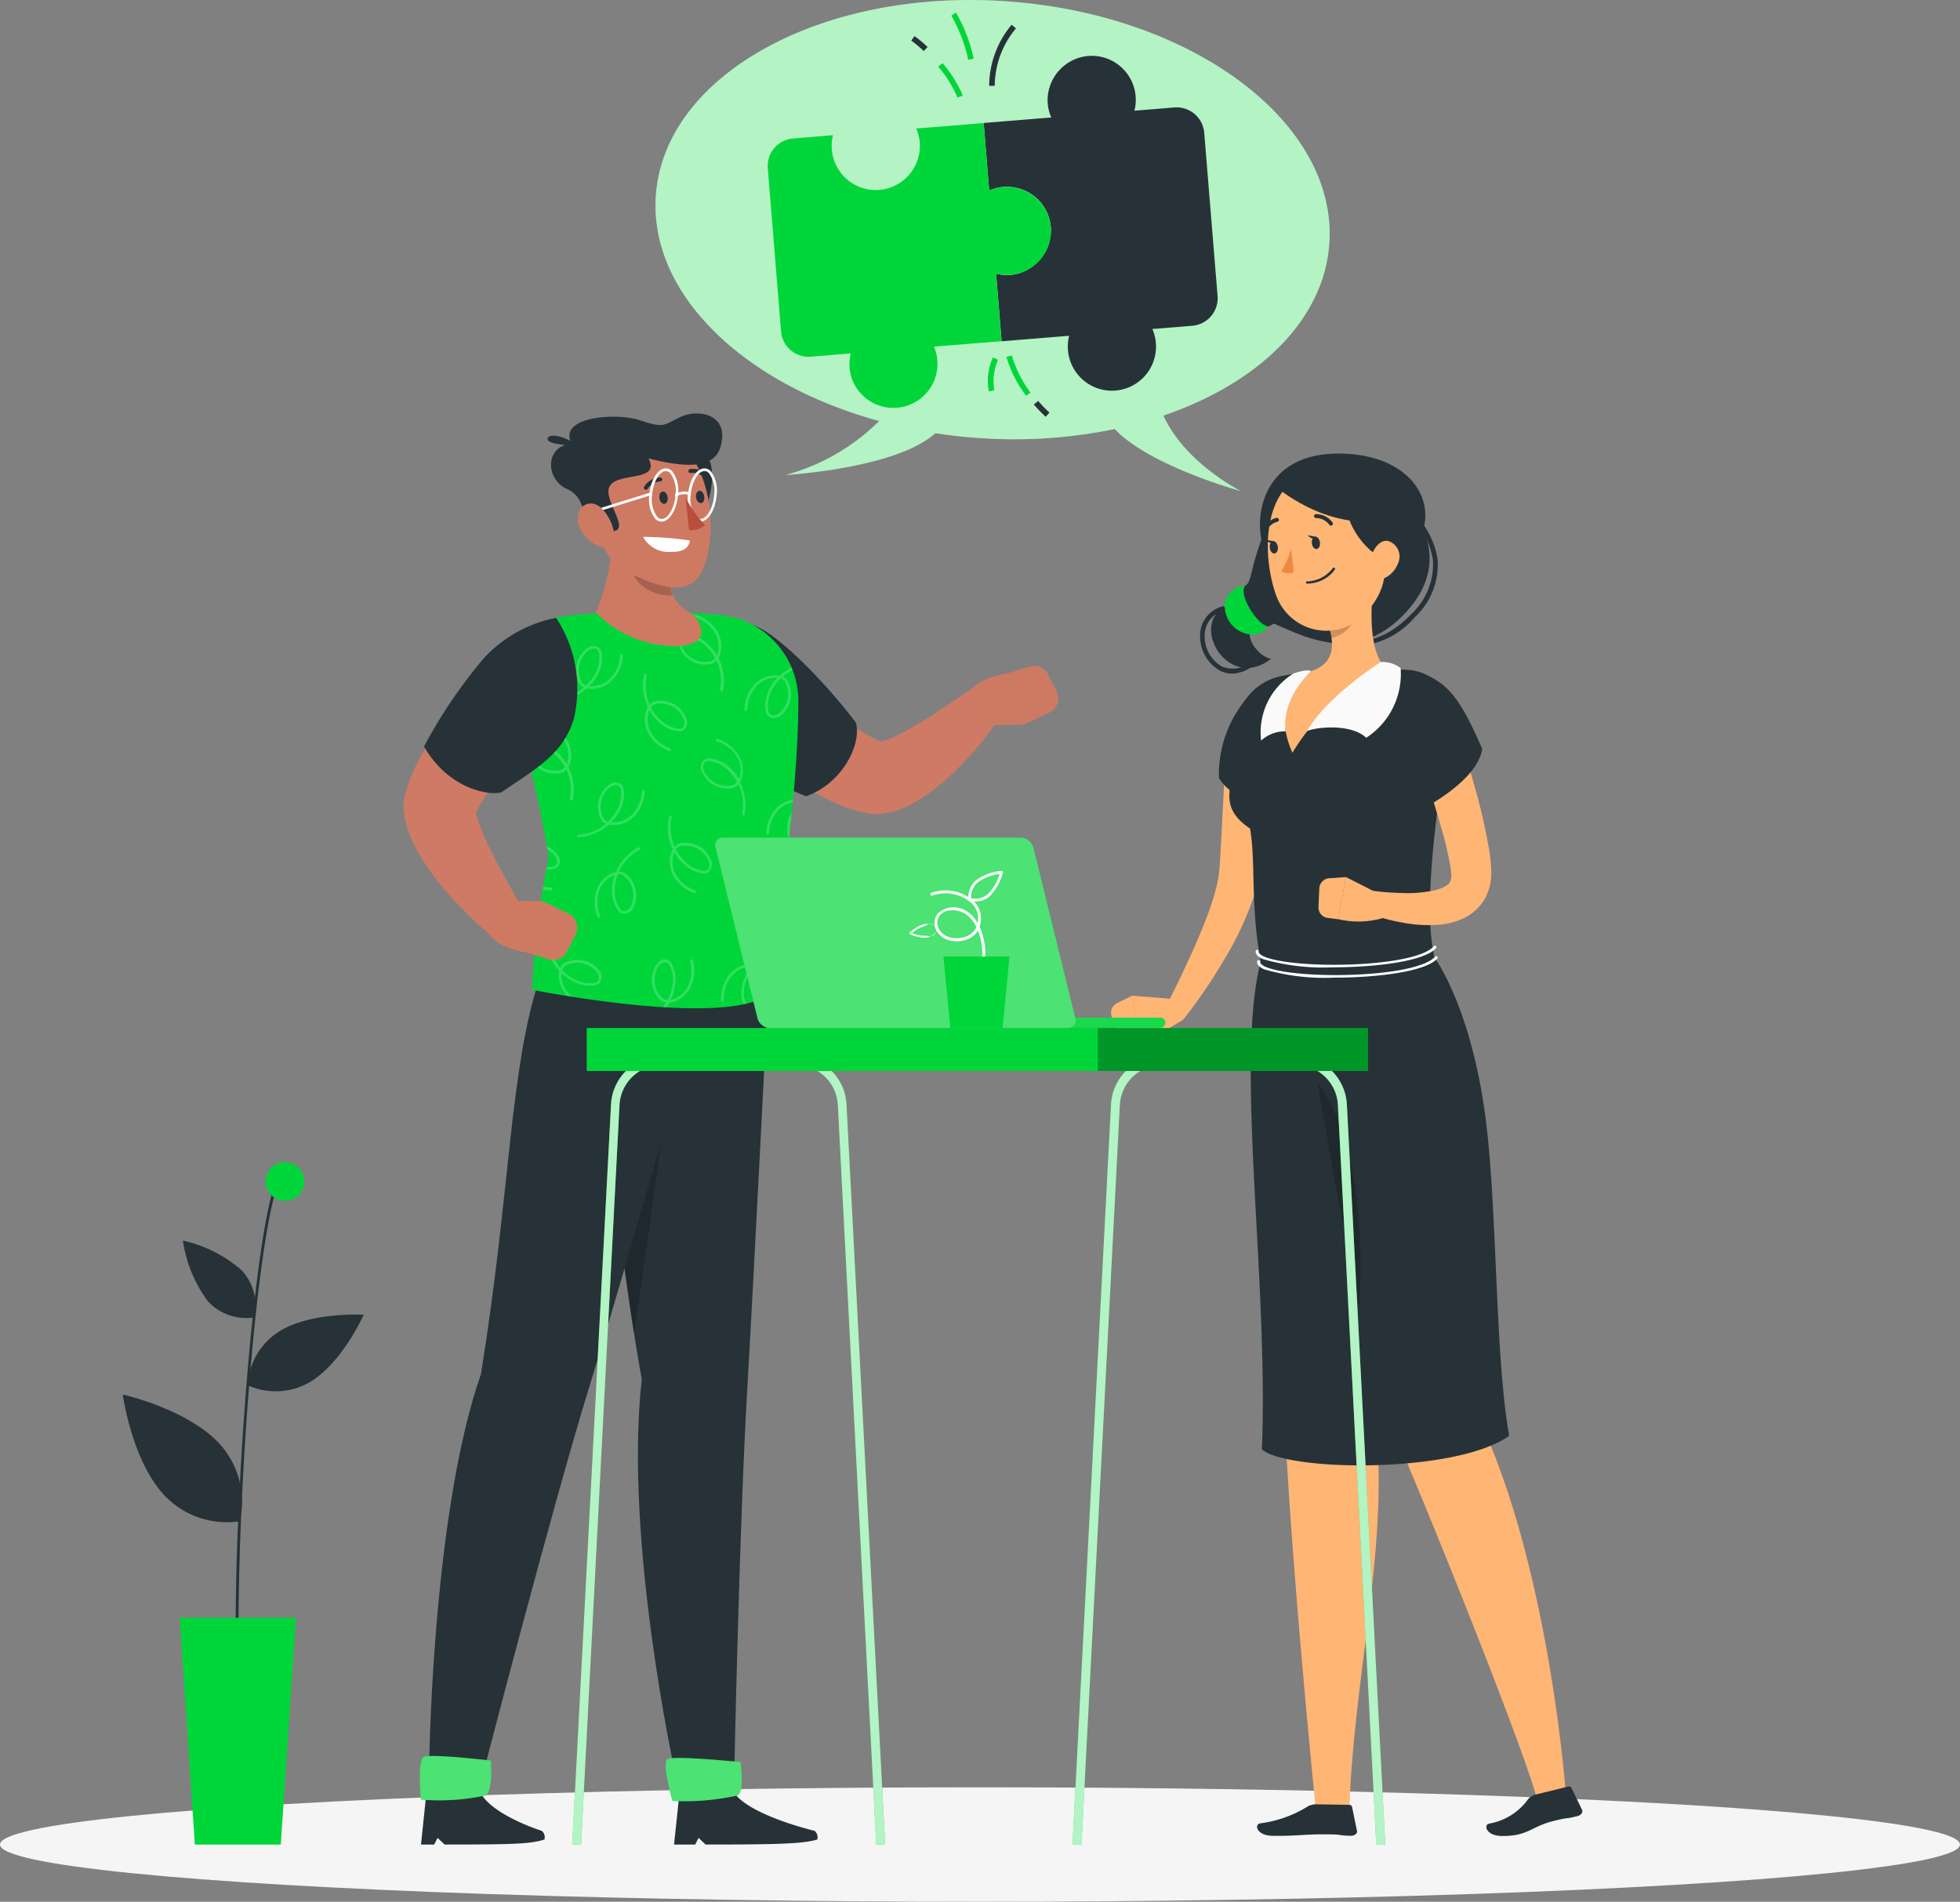 <svg xmlns="http://www.w3.org/2000/svg" width="134.831" height="130.822"><rect width="100%" height="100%" fill="#808080" stroke="none"/><defs><clipPath id="a"><path data-name="Tracé 571" d="M161.274 172.6a51.916 51.916 0 0 1 10.713-.07 5.956 5.956 0 0 1 5.33 5.942c-.017 5.48-.9 11.533-1.808 19.951-2.594 2.681-16.509-.108-16.509-.108a60.751 60.751 0 0 1 1.127-9.092c-.473-3.477-1.676-7.441-2.354-12.048a4.03 4.03 0 0 1 3.5-4.576Z" transform="translate(-157.731 -172.29)" fill="none"/></clipPath></defs><ellipse cx="67.415" cy="3.936" rx="67.415" ry="3.936" transform="translate(0 122.95)" fill="#f5f5f5"/><path data-name="Tracé 531" d="M80.03 28.589c6.509-2.222 11.029-6.54 11.411-11.8.6-8.282-9.28-15.751-22.072-16.69S45.725 5.137 45.12 13.423c-.49 6.763 6 12.98 15.365 15.539a14.494 14.494 0 0 1-6.422 3.71s7.618-.442 10.278-2.875c.932.143 1.881.254 2.851.323a34.14 34.14 0 0 0 9.492-.608c2.416 2.556 8.661 4.263 8.661 4.263s-3.809-1.895-5.315-5.186Z" fill="#fff"/><path data-name="Tracé 532" d="M80.03 28.589c6.509-2.222 11.029-6.54 11.411-11.8.6-8.282-9.28-15.751-22.072-16.69S45.725 5.137 45.12 13.423c-.49 6.763 6 12.98 15.365 15.539a14.494 14.494 0 0 1-6.422 3.71s7.618-.442 10.278-2.875c.932.143 1.881.254 2.851.323a34.14 34.14 0 0 0 9.492-.608c2.416 2.556 8.661 4.263 8.661 4.263s-3.809-1.895-5.315-5.186Z" fill="#00d639" opacity=".3"/><path data-name="Tracé 533" d="m82.019 22.409-2.747.223a3.034 3.034 0 1 1-5.723.466l-4.645.379-.379-4.649a2.883 2.883 0 0 0 2.177-.285 3.1 3.1 0 0 0 1.582-2.969 3.029 3.029 0 0 0-4.235-2.469L67.67 8.46l4.649-.379a2.951 2.951 0 0 1-.25-1.328 3.063 3.063 0 0 1 2.764-2.9 3.029 3.029 0 0 1 3.206 3.762l2.75-.223A1.905 1.905 0 0 1 82.84 9.13l.918 11.231a1.9 1.9 0 0 1-1.739 2.048Z" fill="#263238"/><path data-name="Tracé 534" d="M69.363 12.858a3 3 0 0 0-1.314.25l-.379-4.645-4.642.376a3 3 0 0 1 .247 1.043 3.034 3.034 0 1 1-5.973-.581l-2.747.226a1.9 1.9 0 0 0-1.737 2.048l.911 11.224a1.905 1.905 0 0 0 2.051 1.738l2.75-.226a2.987 2.987 0 0 0 .094 1.794 3.032 3.032 0 1 0 5.626-2.26l4.648-.375-.379-4.649a3 3 0 0 0 .987.083 3.035 3.035 0 0 0 2.782-3.268 3.07 3.07 0 0 0-2.925-2.778Z" fill="#00d639"/><path data-name="Tracé 535" d="M63.546 3.511a8.674 8.674 0 0 0-.859-.716l.223-.313a8.3 8.3 0 0 1 .9.751Z" fill="#263238"/><path data-name="Tracé 536" d="M65.868 6.706a8.159 8.159 0 0 0-1.328-2.121l.3-.243a8.6 8.6 0 0 1 1.391 2.232Z" fill="#00d639"/><path data-name="Tracé 537" d="M68.428 5.903h-.382a6.606 6.606 0 0 1 1.544-4.2l.3.247a6.227 6.227 0 0 0-1.462 3.953Z" fill="#263238"/><path data-name="Tracé 538" d="M66.605 4.11a10.45 10.45 0 0 0-1.161-3.031l.316-.216a10.7 10.7 0 0 1 1.22 3.174Z" fill="#00d639"/><path data-name="Tracé 539" d="M71.936 28.671a8.692 8.692 0 0 1-.814-.845l.292-.247a8.66 8.66 0 0 0 .779.8Z" fill="#263238"/><path data-name="Tracé 540" d="M70.589 27.228a8.471 8.471 0 0 1-1.359-2.674l.372-.1a8.2 8.2 0 0 0 1.29 2.556Z" fill="#00d639"/><path data-name="Tracé 541" d="M68.024 26.926a3.824 3.824 0 0 1 .285-2.343l.348.17a3.543 3.543 0 0 0-.254 2.086Z" fill="#00d639"/><path data-name="Tracé 542" d="M44.148 94.888C41.91 82.409 40.98 67.366 40.98 67.366l11.916-.188s-1.019 20.278-1.512 28.772c-.511 8.828-.869 25.824-.869 25.824h-4.11s-3.495-15.969-2.257-26.886Z" fill="#263238"/><path data-name="Tracé 543" d="M46.554 70.76s-1.617 12.114-2.945 20.994c-1.179-7.465-1.926-15.3-2.316-20.024Z" opacity=".2"/><path data-name="Tracé 544" d="M56.035 125.944s-5.518-1.3-5.761-3.178l-3.519.456-.386 3.665h1.453l.233-.456.487.456c4.937 0 6.766-.052 7.681-.348a.577.577 0 0 0-.188-.595Z" fill="#263238"/><path data-name="Tracé 545" d="M46.255 123.885a16.762 16.762 0 0 0 4.475-.372c.515-.254.209-2.3.209-2.3s-4.614-.459-5.021-.205.337 2.877.337 2.877Z" fill="#00d639"/><path data-name="Tracé 546" d="M46.255 123.885a16.762 16.762 0 0 0 4.475-.372c.515-.254.209-2.3.209-2.3s-4.614-.459-5.021-.205.337 2.877.337 2.877Z" fill="#fff" opacity=".3"/><path data-name="Tracé 547" d="M33.083 94.533c2.034-12.549 1.968-20.932 4-27.121l11.631-.16s-5.64 19.913-8.192 28.2-7.225 26.317-7.225 26.317h-3.781s.167-17.529 3.567-27.236Z" fill="#263238"/><path data-name="Tracé 548" d="M37.267 125.944s-4.172-1.3-4.405-3.178l-3.519.456-.382 3.665h.907l.233-.456.487.456c4.937 0 5.953-.052 6.867-.348a.577.577 0 0 0-.188-.595Z" fill="#263238"/><path data-name="Tracé 549" d="M28.957 123.795a15.11 15.11 0 0 0 4.43-.282c.549-.254.379-2.4.379-2.4s-4.172-.5-4.621-.243-.188 2.925-.188 2.925Z" fill="#00d639"/><path data-name="Tracé 550" d="M28.957 123.795a15.11 15.11 0 0 0 4.43-.282c.549-.254.379-2.4.379-2.4s-4.172-.5-4.621-.243-.188 2.925-.188 2.925Z" fill="#fff" opacity=".3"/><path data-name="Tracé 551" d="m52.835 45.274 1 .859 1.043.869c.7.581 1.391 1.137 2.086 1.679.348.268.7.529 1.043.775s.7.49 1.026.7.675.41.981.577a5.691 5.691 0 0 0 .737.33l-.476-.035c-.066.031.1.035.313 0a4.682 4.682 0 0 0 .765-.271 15.884 15.884 0 0 0 1.787-.953c.619-.348 1.238-.765 1.86-1.179l1.871-1.252.045-.028a1.391 1.391 0 0 1 1.933 1.9 22.062 22.062 0 0 1-1.471 1.985 23.116 23.116 0 0 1-1.69 1.832 15.645 15.645 0 0 1-2.041 1.683 8.693 8.693 0 0 1-1.321.751 5.406 5.406 0 0 1-1.944.508 1.548 1.548 0 0 1-.313 0l-.163-.024a8.777 8.777 0 0 1-1.951-.535 14.316 14.316 0 0 1-1.537-.713 25.442 25.442 0 0 1-2.66-1.631 39.926 39.926 0 0 1-2.392-1.8c-.382-.316-.765-.629-1.133-.96s-.723-.65-1.113-1.026a2.75 2.75 0 0 1 3.7-4.068Z" fill="#cf7a64"/><path data-name="Tracé 552" d="m67.342 49.874 3.081-.024-1.064-3.54s-2.782.348-2.834 1.874Z" fill="#ce7a63"/><path data-name="Tracé 553" d="m72.687 47.582-.584-1.175a1.067 1.067 0 0 0-1.269-.549l-1.474.452 1.064 3.54 1.759-.824a1.071 1.071 0 0 0 .5-1.443Z" fill="#ce7a63"/><path data-name="Tracé 554" d="M50.01 43.382a5.7 5.7 0 0 0-1.509 7.413 4.134 4.134 0 0 0 .713.942c1.22 1.158 4.245 2.18 6.231 3.042 2.528-.9 3.825-3.578 3.439-5.062-1.923-2.549-5.435-6.283-7.256-6.777a1.909 1.909 0 0 0-1.618.442Z" fill="#263238"/><path data-name="Tracé 555" d="M38.877 42.375a51.916 51.916 0 0 1 10.713-.07 5.956 5.956 0 0 1 5.33 5.942c-.017 5.48-.9 11.533-1.808 19.951-2.594 2.681-16.509-.108-16.509-.108a60.751 60.751 0 0 1 1.127-9.092c-.473-3.477-1.676-7.441-2.354-12.048a4.03 4.03 0 0 1 3.5-4.576Z" fill="#00d639"/><g data-name="Groupe 27" transform="translate(35.334 42.065)" clip-path="url(#a)"><g data-name="Groupe 26" opacity=".2" fill="#fff"><path data-name="Tracé 556" d="M2.952 6.157a.092.092 0 0 1 0-.184 3.2 3.2 0 0 0 1.881-.751.724.724 0 0 1-.261-.2 1.043 1.043 0 0 1-.181-.393 1.867 1.867 0 0 1 .72-2.135.661.661 0 0 1 .817.056.7.7 0 0 1 .132.323 2.34 2.34 0 0 1-.236 1.391 3.236 3.236 0 0 1-.626.873h.063a1.825 1.825 0 0 0 1.457-.612 2.517 2.517 0 0 0 .612-1.509.087.087 0 0 1 .1-.083.094.094 0 0 1 .087.1 2.716 2.716 0 0 1-.661 1.62 1.992 1.992 0 0 1-1.606.671 1.679 1.679 0 0 1-.212-.035 3.432 3.432 0 0 1-2.086.866Zm2.576-3.6a.719.719 0 0 0-.33.094 1.7 1.7 0 0 0-.633 1.926.855.855 0 0 0 .146.32.584.584 0 0 0 .275.184 3.13 3.13 0 0 0 .668-.9 2.166 2.166 0 0 0 .223-1.28.507.507 0 0 0-.09-.236.327.327 0 0 0-.257-.122Z"/><path data-name="Tracé 557" d="M10.741 9.597h-.031a2.716 2.716 0 0 1-1.37-1.085 2 2 0 0 1-.2-1.739 1.636 1.636 0 0 1 .094-.195 3.418 3.418 0 0 1-.254-2.232.094.094 0 0 1 .181.042 3.23 3.23 0 0 0 .195 2.02.73.73 0 0 1 .268-.2 1 1 0 0 1 .424-.063 1.855 1.855 0 0 1 1.85 1.286.661.661 0 0 1-.278.768.7.7 0 0 1-.348.038 2.357 2.357 0 0 1-1.269-.615 3.2 3.2 0 0 1-.664-.845c0 .021-.017.042-.024.059a1.832 1.832 0 0 0 .181 1.568 2.5 2.5 0 0 0 1.276 1.008.093.093 0 0 1-.031.181Zm-1.3-3a3.129 3.129 0 0 0 .7.894 2.131 2.131 0 0 0 1.168.57.48.48 0 0 0 .25-.021c.181-.08.226-.348.174-.56a1.715 1.715 0 0 0-1.672-1.147.865.865 0 0 0-.348.052.584.584 0 0 0-.269.211Z"/><path data-name="Tracé 558" d="M17.858 7.323a.487.487 0 0 1-.382-.16.647.647 0 0 1-.139-.32 2.3 2.3 0 0 1 .2-1.391 3.292 3.292 0 0 1 .6-.89h-.057a1.839 1.839 0 0 0-1.439.647 2.517 2.517 0 0 0-.574 1.526.092.092 0 0 1-.184-.01 2.7 2.7 0 0 1 .619-1.634 1.985 1.985 0 0 1 1.589-.7 1.262 1.262 0 0 1 .216.028 3.4 3.4 0 0 1 2.051-.914.087.087 0 0 1 .1.083.094.094 0 0 1-.083.1 3.244 3.244 0 0 0-1.867.8.7.7 0 0 1 .271.195 1.042 1.042 0 0 1 .188.386 1.876 1.876 0 0 1-.668 2.152.911.911 0 0 1-.435.1Zm.494-2.719a3.129 3.129 0 0 0-.647.918 2.176 2.176 0 0 0-.191 1.286.567.567 0 0 0 .1.233.49.49 0 0 0 .588 0 1.714 1.714 0 0 0 .588-1.94.9.9 0 0 0-.153-.32.6.6 0 0 0-.282-.177Z"/><path data-name="Tracé 559" d="M14.284 5.496h-.016a.094.094 0 0 1-.073-.108 3.244 3.244 0 0 0-.243-2.013.776.776 0 0 1-.264.2 1.019 1.019 0 0 1-.424.076 1.872 1.872 0 0 1-1.867-1.245.657.657 0 0 1 .261-.775.7.7 0 0 1 .348-.045 2.316 2.316 0 0 1 1.283.588 3.268 3.268 0 0 1 .7.824l.021-.059a1.822 1.822 0 0 0-.219-1.565 2.507 2.507 0 0 0-1.3-.974.094.094 0 0 1-.056-.118.09.09 0 0 1 .118-.056 2.677 2.677 0 0 1 1.391 1.043 1.982 1.982 0 0 1 .24 1.739 1.346 1.346 0 0 1-.087.195 3.418 3.418 0 0 1 .306 2.229.1.1 0 0 1-.119.064Zm-2.389-3.731a.427.427 0 0 0-.174.031c-.177.083-.216.348-.16.563a1.712 1.712 0 0 0 1.69 1.106.817.817 0 0 0 .348-.059.591.591 0 0 0 .25-.219 3.13 3.13 0 0 0-.7-.876 2.135 2.135 0 0 0-1.179-.542Z"/><path data-name="Tracé 560" d="M4.458 15.545a.094.094 0 0 1 0-.184 3.216 3.216 0 0 0 1.885-.751.736.736 0 0 1-.264-.2 1.043 1.043 0 0 1-.181-.389 1.862 1.862 0 0 1 .723-2.135.65.65 0 0 1 .814.052.7.7 0 0 1 .132.323 2.34 2.34 0 0 1-.236 1.391 3.161 3.161 0 0 1-.629.852h.063a1.825 1.825 0 0 0 1.457-.612 2.507 2.507 0 0 0 .612-1.509.087.087 0 0 1 .1-.083.094.094 0 0 1 .087.1 2.7 2.7 0 0 1-.661 1.62 1.992 1.992 0 0 1-1.606.671 1.774 1.774 0 0 1-.212-.035 3.428 3.428 0 0 1-2.086.866Zm2.59-3.6a.716.716 0 0 0-.348.09 1.7 1.7 0 0 0-.633 1.926.856.856 0 0 0 .146.32.584.584 0 0 0 .275.184 3.1 3.1 0 0 0 .668-.9 2.166 2.166 0 0 0 .223-1.28.508.508 0 0 0-.09-.236.327.327 0 0 0-.239-.103Z"/><path data-name="Tracé 561" d="M12.455 19.37h-.035a2.729 2.729 0 0 1-1.37-1.085 1.985 1.985 0 0 1-.195-1.739 1.579 1.579 0 0 1 .09-.195 3.414 3.414 0 0 1-.25-2.232.09.09 0 0 1 .111-.066.087.087 0 0 1 .066.108 3.233 3.233 0 0 0 .2 2.02.737.737 0 0 1 .268-.2 1.043 1.043 0 0 1 .424-.063 1.858 1.858 0 0 1 1.85 1.286.657.657 0 0 1-.282.768.651.651 0 0 1-.348.038 2.319 2.319 0 0 1-1.269-.615 3.275 3.275 0 0 1-.664-.845.061.061 0 0 1-.024.059 1.832 1.832 0 0 0 .181 1.568 2.5 2.5 0 0 0 1.28 1.008.094.094 0 0 1-.031.181Zm-1.3-3a3.008 3.008 0 0 0 .7.894 2.156 2.156 0 0 0 1.165.574.532.532 0 0 0 .254-.024c.181-.08.222-.348.174-.56a1.716 1.716 0 0 0-1.672-1.147.831.831 0 0 0-.348.052.594.594 0 0 0-.27.21Z"/><path data-name="Tracé 562" d="M5.856 21.07a.094.094 0 0 1-.083-.059 2.712 2.712 0 0 1-.1-1.739 2 2 0 0 1 1.165-1.3 1.327 1.327 0 0 1 .205-.059 3.436 3.436 0 0 1 1.5-1.676.094.094 0 1 1 .087.163 3.248 3.248 0 0 0-1.391 1.488.765.765 0 0 1 .323.07 1.011 1.011 0 0 1 .348.275 1.873 1.873 0 0 1 .268 2.239.668.668 0 0 1-.775.285.7.7 0 0 1-.257-.236 2.316 2.316 0 0 1-.382-1.356 3.221 3.221 0 0 1 .184-1.043l-.059.021a1.829 1.829 0 0 0-1.043 1.179 2.528 2.528 0 0 0 .1 1.624.09.09 0 0 1-.052.118Zm1.311-3a3.108 3.108 0 0 0-.212 1.106 2.128 2.128 0 0 0 .348 1.248.494.494 0 0 0 .184.174c.181.083.4-.059.535-.24a1.72 1.72 0 0 0-.257-2.013.866.866 0 0 0-.271-.226.622.622 0 0 0-.328-.042Z"/><path data-name="Tracé 563" d="M5.424 27.18a2.68 2.68 0 0 1-1.62-.647 1.989 1.989 0 0 1-.7-1.6 1.642 1.642 0 0 1 .031-.212 3.445 3.445 0 0 1-.876-2.086.087.087 0 0 1 .087-.094.094.094 0 0 1 .1.087 3.255 3.255 0 0 0 .761 1.878.737.737 0 0 1 .2-.264 1.072 1.072 0 0 1 .389-.184 1.9 1.9 0 0 1 2.138.7.657.657 0 0 1-.049.817.734.734 0 0 1-.323.136 2.344 2.344 0 0 1-1.391-.233 3.271 3.271 0 0 1-.876-.615.383.383 0 0 0 0 .063 1.833 1.833 0 0 0 .619 1.478 2.528 2.528 0 0 0 1.513.605.09.09 0 0 1-.007.181Zm-2.086-2.51a3.13 3.13 0 0 0 .911.664 2.163 2.163 0 0 0 1.28.216.528.528 0 0 0 .236-.094c.15-.129.115-.393 0-.588a1.713 1.713 0 0 0-1.93-.622.925.925 0 0 0-.323.146.667.667 0 0 0-.16.278Z"/><path data-name="Tracé 564" d="M2.548 19.189a2.705 2.705 0 0 1-1.62-.65 1.985 1.985 0 0 1-.7-1.6 1.843 1.843 0 0 1 .031-.212 3.445 3.445 0 0 1-.876-2.069.094.094 0 0 1 .087-.1.1.1 0 0 1 .1.087 3.255 3.255 0 0 0 .761 1.881.779.779 0 0 1 .2-.268 1.043 1.043 0 0 1 .389-.181 1.877 1.877 0 0 1 2.138.7.657.657 0 0 1-.049.817.7.7 0 0 1-.323.132 2.316 2.316 0 0 1-1.391-.23 3.2 3.2 0 0 1-.876-.619.487.487 0 0 0 0 .063 1.832 1.832 0 0 0 .619 1.453 2.5 2.5 0 0 0 1.513.6.1.1 0 0 1-.007.2ZM.462 16.675a3.056 3.056 0 0 0 .911.664 2.138 2.138 0 0 0 1.28.216.491.491 0 0 0 .236-.094c.149-.125.115-.389 0-.584a1.7 1.7 0 0 0-1.93-.622.856.856 0 0 0-.32.146.629.629 0 0 0-.163.275Z"/><path data-name="Tracé 565" d="M19.363 15.848a.5.5 0 0 1-.382-.156.647.647 0 0 1-.139-.32 2.333 2.333 0 0 1 .2-1.391 3.273 3.273 0 0 1 .6-.887h-.063a1.839 1.839 0 0 0-1.439.647 2.507 2.507 0 0 0-.574 1.523.09.09 0 0 1-.1.087.094.094 0 0 1-.087-.094 2.684 2.684 0 0 1 .619-1.634 2 2 0 0 1 1.589-.713 1.792 1.792 0 0 1 .216.031 3.422 3.422 0 0 1 2.051-.918.09.09 0 0 1 .1.087.094.094 0 0 1-.083.1 3.22 3.22 0 0 0-1.864.8.769.769 0 0 1 .268.2.991.991 0 0 1 .188.386 1.87 1.87 0 0 1-.668 2.149.876.876 0 0 1-.432.103Zm.5-2.719a3.1 3.1 0 0 0-.643.921 2.2 2.2 0 0 0-.191 1.283.525.525 0 0 0 .1.236c.129.146.393.108.584 0a1.717 1.717 0 0 0 .588-1.94.9.9 0 0 0-.153-.32.646.646 0 0 0-.285-.181Z"/><path data-name="Tracé 566" d="M18.922 22.183a.094.094 0 0 1-.09-.087 3.216 3.216 0 0 0-.789-1.867.768.768 0 0 1-.2.268 1.043 1.043 0 0 1-.386.188 1.874 1.874 0 0 1-2.149-.678.657.657 0 0 1 .038-.817.647.647 0 0 1 .32-.139 2.3 2.3 0 0 1 1.391.209 3.286 3.286 0 0 1 .887.6v-.059a1.846 1.846 0 0 0-.64-1.446 2.549 2.549 0 0 0-1.523-.581.09.09 0 0 1 0-.181 2.66 2.66 0 0 1 1.631.626 1.975 1.975 0 0 1 .7 1.592 1.273 1.273 0 0 1-.028.212 3.425 3.425 0 0 1 .908 2.055.094.094 0 0 1-.087.1Zm-2.9-2.983a1.5 1.5 0 0 0-.323.031.473.473 0 0 0-.233.1c-.149.129-.111.393 0 .584a1.709 1.709 0 0 0 1.937.595.89.89 0 0 0 .32-.15.646.646 0 0 0 .177-.278 3.054 3.054 0 0 0-.918-.654 2.365 2.365 0 0 0-.957-.231Z"/><path data-name="Tracé 567" d="M16.231 27.193a.473.473 0 0 1-.348-.136.671.671 0 0 1-.163-.309 2.337 2.337 0 0 1 .111-1.391 3.228 3.228 0 0 1 .539-.928h-.06a1.815 1.815 0 0 0-1.391.744 2.51 2.51 0 0 0-.469 1.558.087.087 0 0 1-.09.094.09.09 0 0 1-.09-.09 2.688 2.688 0 0 1 .5-1.672 1.992 1.992 0 0 1 1.537-.817 1.584 1.584 0 0 1 .216 0 3.424 3.424 0 0 1 1.987-1.045.091.091 0 1 1 .024.181 3.237 3.237 0 0 0-1.8.921.786.786 0 0 1 .282.177 1.1 1.1 0 0 1 .216.375 1.871 1.871 0 0 1-.522 2.191.879.879 0 0 1-.473.146Zm.348-2.75a3.151 3.151 0 0 0-.584.963 2.149 2.149 0 0 0-.1 1.293.511.511 0 0 0 .115.229.487.487 0 0 0 .584-.045 1.709 1.709 0 0 0 .452-1.975.835.835 0 0 0-.174-.309.637.637 0 0 0-.282-.156Z"/><path data-name="Tracé 568" d="M8.983 28.386a.094.094 0 0 1-.087-.059.09.09 0 0 1 .052-.118 3.216 3.216 0 0 0 1.54-1.318.765.765 0 0 1-.313-.108 1.043 1.043 0 0 1-.3-.309 1.877 1.877 0 0 1 0-2.253.567.567 0 0 1 1.019.052 2.305 2.305 0 0 1 .219 1.391 3.226 3.226 0 0 1-.306 1.043h.059a1.825 1.825 0 0 0 1.182-1.043 2.5 2.5 0 0 0 .094-1.627.094.094 0 0 1 .066-.111.09.09 0 0 1 .111.066 2.7 2.7 0 0 1-.1 1.738 2 2 0 0 1-1.307 1.151 1.209 1.209 0 0 1-.212.038 3.425 3.425 0 0 1-1.686 1.485Zm1.443-4.259a.616.616 0 0 0-.414.216 1.745 1.745 0 0 0 .017 2.027.908.908 0 0 0 .243.261.612.612 0 0 0 .32.083 3.088 3.088 0 0 0 .348-1.071 2.166 2.166 0 0 0-.2-1.283.545.545 0 0 0-.163-.195.271.271 0 0 0-.146-.034Z"/><path data-name="Tracé 569" d="M15.789 14.018a.09.09 0 0 1-.07-.111 3.247 3.247 0 0 0-.247-2.013.74.74 0 0 1-.264.205 1.011 1.011 0 0 1-.424.073 1.869 1.869 0 0 1-1.867-1.241.657.657 0 0 1 .261-.775.7.7 0 0 1 .348-.045 2.361 2.361 0 0 1 1.286.584 3.281 3.281 0 0 1 .7.828l.021-.059a1.822 1.822 0 0 0-.219-1.565 2.517 2.517 0 0 0-1.342-.96.09.09 0 0 1-.059-.115.1.1 0 0 1 .118-.059 2.723 2.723 0 0 1 1.391 1.043 1.986 1.986 0 0 1 .236 1.738 1.391 1.391 0 0 1-.087.2 3.411 3.411 0 0 1 .306 2.225.087.087 0 0 1-.088.047ZM13.4 10.287a.431.431 0 0 0-.174.035c-.177.083-.216.348-.16.563a1.715 1.715 0 0 0 1.69 1.106.964.964 0 0 0 .348-.059.616.616 0 0 0 .25-.219 3.151 3.151 0 0 0-.7-.88 2.131 2.131 0 0 0-1.179-.539Z"/><path data-name="Tracé 570" d="M3.957 12.986H3.94a.094.094 0 0 1-.07-.111 3.223 3.223 0 0 0-.247-2.013.74.74 0 0 1-.264.205 1.06 1.06 0 0 1-.421.076 1.878 1.878 0 0 1-1.867-1.245.661.661 0 0 1 .261-.775.7.7 0 0 1 .348-.045 2.347 2.347 0 0 1 1.283.584 3.214 3.214 0 0 1 .7.827c0-.021.017-.042.024-.059a1.843 1.843 0 0 0-.219-1.565 2.541 2.541 0 0 0-1.3-.977.087.087 0 0 1-.056-.115.094.094 0 0 1 .115-.059 2.722 2.722 0 0 1 1.391 1.043 1.985 1.985 0 0 1 .236 1.739 1.079 1.079 0 0 1-.087.2 3.435 3.435 0 0 1 .309 2.225.094.094 0 0 1-.119.065ZM1.565 9.255a.413.413 0 0 0-.17.035c-.177.083-.216.348-.16.563a1.708 1.708 0 0 0 1.686 1.106.956.956 0 0 0 .348-.059.626.626 0 0 0 .247-.219 3.129 3.129 0 0 0-.7-.88 2.156 2.156 0 0 0-1.182-.539Z"/></g></g><path data-name="Tracé 572" d="M42.103 35.743a14.53 14.53 0 0 1-1.113 6.4 7.8 7.8 0 0 0 5.379 2.309c2.43-.035 2.027-1.28 1.391-2.128-1.738-.876-1.853-2.166-1.426-2.948Z" fill="#ce7a63"/><path data-name="Tracé 573" d="m46.321 39.374-1.926-1.2c-.887.139-1.314 1.269-.212 2.121a2.931 2.931 0 0 0 2.086.654 1.739 1.739 0 0 1 .052-1.575Z" opacity=".2"/><path data-name="Tracé 574" d="M47.078 30.969c2.476-.518 2.062 2.556 1.419 4.152a6.693 6.693 0 0 1-1.419-4.152Z" fill="#263238"/><path data-name="Tracé 575" d="M40.737 34.238c.48 2.726.629 4.138 2.382 5.066 4.371 2.309 5.362.72 5.709-2.086.309-2.538-.525-6.572-3.338-7.336a3.825 3.825 0 0 0-4.753 4.357Z" fill="#ce7a63"/><path data-name="Tracé 576" d="M41.553 36.484c2.375.487-.167-2.013.382-3.028s3.536-.261 2.681-1.919c2.319.588 4.468.8 4.937-.765.7-2.274-1.523-2.709-2.83-2.051-1.1.553-1.085.734-2.722.184s-5.706-.229-4.666 1.638c-1.85.076-1.85 2.434-.32 3.1s.748 2.472 2.538 2.841Z" fill="#263238"/><path data-name="Tracé 577" d="M41.056 35.215a.094.094 0 0 1-.087-.066.09.09 0 0 1 .059-.115l3.7-1.147a.094.094 0 0 1 .115.059.09.09 0 0 1-.059.115l-3.7 1.147Z" fill="#fff"/><path data-name="Tracé 578" d="M39.756 30.671c-.894-.72-2.086-.9-2.086-.473s1.669.348 1.829.633.257-.16.257-.16Z" fill="#263238"/><path data-name="Tracé 579" d="M47.454 37.18a22.157 22.157 0 0 0-3.213-.247 2 2 0 0 0 2 1.026c1.213.031 1.213-.779 1.213-.779Z" fill="#fff"/><path data-name="Tracé 580" d="M39.91 36.345a2.538 2.538 0 0 0 1.356 1.262c.758.275 1.12-.473.9-1.29-.205-.734-.841-1.763-1.6-1.679s-1.012.97-.656 1.707Z" fill="#ce7a63"/><path data-name="Tracé 581" d="M45.365 34.283c.035.233.188.4.348.376s.247-.233.212-.466-.188-.4-.348-.376-.247.235-.212.466Z" fill="#263238"/><path data-name="Tracé 582" d="M47.886 34.228c.035.233.184.4.348.379s.247-.233.212-.466-.188-.4-.348-.379-.251.233-.212.466Z" fill="#263238"/><path data-name="Tracé 583" d="M44.419 33.692a.153.153 0 0 1-.066-.024.139.139 0 0 1-.038-.191 1.391 1.391 0 0 1 1.1-.636.139.139 0 0 1 0 .278 1.113 1.113 0 0 0-.866.511.132.132 0 0 1-.13.062Z" fill="#263238"/><path data-name="Tracé 584" d="M48.588 32.924a.139.139 0 0 1-.125-.038 1.088 1.088 0 0 0-.935-.348.138.138 0 1 1-.052-.271 1.349 1.349 0 0 1 1.186.424.139.139 0 0 1 0 .195.129.129 0 0 1-.074.038Z" fill="#263238"/><path data-name="Tracé 585" d="M48.167 35.882a.619.619 0 0 1-.456-.219 2.239 2.239 0 0 1-.382-1.62c.087-1.022.581-1.822 1.13-1.822a.609.609 0 0 1 .455.219 2.232 2.232 0 0 1 .383 1.617c-.087 1.022-.58 1.825-1.13 1.825Zm.292-3.477c-.438 0-.873.758-.946 1.655a2.086 2.086 0 0 0 .348 1.481.452.452 0 0 0 .323.16c.438 0 .873-.758.946-1.655a2.059 2.059 0 0 0-.348-1.478.431.431 0 0 0-.323-.167Z" fill="#fff"/><path data-name="Tracé 586" d="M47.166 34.238a8.266 8.266 0 0 0 1.332 1.878 1.391 1.391 0 0 1-1.1.348Z" fill="#ba4d3c"/><path data-name="Tracé 587" d="m38.904 48.477-.911.949-.928.98a84.557 84.557 0 0 0-1.787 1.975c-.285.33-.563.664-.828 1s-.529.657-.765.984-.445.65-.626.946a5.6 5.6 0 0 0-.372.72l.063-.473c-.031-.066-.035.129 0 .348a4.893 4.893 0 0 0 .243.838 17.963 17.963 0 0 0 .862 1.94c.33.671.7 1.342 1.071 2.024l1.134 2.038.021.038a1.391 1.391 0 0 1-2.069 1.759 22.7 22.7 0 0 1-1.888-1.693 29.738 29.738 0 0 1-1.739-1.885 17.71 17.71 0 0 1-1.551-2.208 10.277 10.277 0 0 1-.671-1.391 5.564 5.564 0 0 1-.4-1.992 1.536 1.536 0 0 1 .024-.309l.035-.163a9.109 9.109 0 0 1 .64-1.919 14.687 14.687 0 0 1 .8-1.5 24.53 24.53 0 0 1 1.773-2.566c.615-.8 1.266-1.558 1.93-2.291.348-.365.668-.73 1.019-1.081s.7-.7 1.085-1.043a2.75 2.75 0 0 1 3.859 3.912Z" fill="#cf7a64"/><path data-name="Tracé 588" d="m34.277 61.953 3.081.045-1.085 3.533s-2.782-.379-2.823-1.891Z" fill="#ce7a63"/><path data-name="Tracé 589" d="m39.599 64.278-.591 1.172a1.064 1.064 0 0 1-1.273.542l-1.471-.459L37.349 62l1.739.834a1.067 1.067 0 0 1 .511 1.443Z" fill="#ce7a63"/><path data-name="Tracé 590" d="M38.258 42.503a9.137 9.137 0 0 0-4.979 2.782 34.381 34.381 0 0 0-4.11 6.068c1.739 3.011 4.548 3.359 5.3 3.161 2.646-1.78 4.252-2.688 5-5.045a8.913 8.913 0 0 0-1.211-6.966Z" fill="#263238"/><path data-name="Tracé 591" d="M45.511 35.882a.626.626 0 0 1-.459-.219 2.239 2.239 0 0 1-.383-1.62c.087-1.022.581-1.822 1.13-1.822a.615.615 0 0 1 .459.219 2.211 2.211 0 0 1 .379 1.617c-.083 1.022-.594 1.825-1.126 1.825Zm.289-3.477c-.438 0-.869.758-.946 1.655a2.086 2.086 0 0 0 .348 1.481.441.441 0 0 0 .323.16c.438 0 .869-.758.946-1.655a2.086 2.086 0 0 0-.348-1.478.438.438 0 0 0-.337-.167Z" fill="#fff"/><path data-name="Tracé 592" d="M47.42 34.141a.091.091 0 0 1-.083-.056.135.135 0 0 0-.083-.08 1.2 1.2 0 0 0-.7.125.091.091 0 0 1-.122-.045.094.094 0 0 1 .045-.122 1.339 1.339 0 0 1 .824-.129.348.348 0 0 1 .188.177.094.094 0 0 1-.049.118.081.081 0 0 1-.024.01Z" fill="#fff"/><path data-name="Tracé 593" d="M96.891 41.925c2.723-3.129 1.318-6.547-1.738-8.432a5.436 5.436 0 0 0-8 2.688c-1.37 3.2-.883 4.023-1.738 4.2-.39 1.683.817 3.449 2.215 2.517 2.111.891 5.817 2.977 9.261-.973Z" fill="#263238"/><path data-name="Tracé 594" d="M93.145 44.46a8.623 8.623 0 0 1-3.783-1.127l-.431-.212.139-.292c.136.063.282.136.435.212 1.843.908 4.624 2.277 7.594-.81a4.673 4.673 0 0 0 1.474-3.7 5.2 5.2 0 0 0-2.385-3.623l.184-.268a5.522 5.522 0 0 1 2.524 3.859 4.943 4.943 0 0 1-1.561 3.953 5.684 5.684 0 0 1-4.19 2.008Z" fill="#263238"/><path data-name="Tracé 595" d="M86.852 37.443c-.588-2.058.083-6.238 5.216-6.241s7.3 3.627 5.163 6.638a18.115 18.115 0 0 1-10.379-.397Z" fill="#263238"/><path data-name="Tracé 596" d="M84.731 41.581c-3.2.841-.428 6.168 2.712 3.738-.7-.049-2.225-1.585-1.043-2.58-1.252-1.092-1.669-1.158-1.669-1.158Z" fill="#263238"/><path data-name="Tracé 597" d="M84.773 46.338a1.906 1.906 0 0 1-.852-.2 2.726 2.726 0 0 1-1.353-2.629 2.055 2.055 0 0 1 1.624-1.818l.08.316a1.707 1.707 0 0 0-1.391 1.537 2.382 2.382 0 0 0 1.172 2.3 1.912 1.912 0 0 0 2.208-.525l.219.243a2.549 2.549 0 0 1-1.707.776Z" fill="#263238"/><path data-name="Tracé 598" d="M87.235 43.101c-.821-.17-2.086-2.3-1.565-2.806a1.509 1.509 0 0 0-1.391 1.088 1.966 1.966 0 0 0 1.676 2.257 1.388 1.388 0 0 0 1.28-.539Z" fill="#00d639"/><path data-name="Tracé 599" d="M87.391 51.873c-.024.8-.083 1.582-.132 2.371l-.2 2.364c-.07.793-.167 1.582-.264 2.382-.052.4-.111.8-.184 1.217a9.663 9.663 0 0 1-.309 1.325 22.451 22.451 0 0 1-2.111 4.52 36.608 36.608 0 0 1-2.716 3.988.751.751 0 0 1-1.266-.8v-.017a78.68 78.68 0 0 0 2-4.172c.3-.7.6-1.391.862-2.111a17.166 17.166 0 0 0 .647-2.086 7.781 7.781 0 0 0 .16-.988c.031-.348.056-.744.077-1.127l.125-2.326.122-2.34c.052-.782.087-1.565.153-2.344a1.517 1.517 0 0 1 3.029.17Z" fill="#ffb573"/><path data-name="Tracé 600" d="M87.158 66.031s0 18.206 1.106 28.066c.115 9.256 2.229 30.173 2.229 30.173h2.333c.4-10.379 3.286-20.066 1.363-29.207 4.492-17.973 2.41-29.009 2.41-29.009Z" fill="#ffb573"/><path data-name="Tracé 601" d="M89.703 66.042s1.738 22.281 5.243 30.25c3.665 8.38 10.17 24.794 10.814 27.576l1.951-.518s-1.29-18.018-7.246-28.2c1.843-25.111-2.8-29.113-2.8-29.113Z" fill="#ffb573"/><path data-name="Tracé 602" d="M86.414 47.342a8.182 8.182 0 0 0-2.563 6.175c1.172 1.923 4.833 2.517 4.833 2.517a25.8 25.8 0 0 0 .3-5.525c-.275-1.769-1.44-4.123-2.57-3.167Z" fill="#263238"/><path data-name="Tracé 603" d="M85.01 50.799a3.936 3.936 0 0 1 3.268-4.315c.567-.1 1.165-.195 1.738-.268a37.838 37.838 0 0 1 5.386-.191c.515 0 1.019.028 1.5.059a3.074 3.074 0 0 1 2.844 3.477c-1.137 7.545-1.811 13-1.067 16.307 0 0 2.351 3.129 3.418 10.334.932 6.283.7 16.877 1.721 22.569-3.665 2.618-15.3 2.458-17.013.928.483-11.509-1.871-26.589-.08-33.553-.716-3.859-.327-6.808-.73-9.148-2.7-1.808-.683-3.477-.985-6.199Z" fill="#263238"/><path data-name="Tracé 604" d="M91.786 67.252a14.885 14.885 0 0 1-4.816-.57q-.522-.229-.49-.542a.1.1 0 0 1 .108-.09.1.1 0 0 1 .09.108c0 .149.226.282.372.348 2.027.894 10.344.793 11.679-.7a.1.1 0 0 1 .143 0 .094.094 0 0 1 0 .139c-.804.889-4.103 1.307-7.086 1.307Z" fill="#fff"/><path data-name="Tracé 605" d="M91.685 66.542a15 15 0 0 1-4.816-.567c-.348-.153-.511-.348-.49-.546a.1.1 0 0 1 .111-.09.1.1 0 0 1 .087.111c0 .149.226.278.372.348 2.031.894 10.344.793 11.683-.7a.1.1 0 1 1 .139.139c-.804.888-4.1 1.305-7.086 1.305Z" fill="#fff"/><path data-name="Tracé 606" d="M93.493 89.946c.316-4.628 0-11.558-2.83-15.441.74 4.923 2.83 15.441 2.83 15.441Z" opacity=".2"/><path data-name="Tracé 607" d="M94.516 40.009c-.24 1.739-.4 4.913.883 6.022a14.416 14.416 0 0 0-6.492 5.754c-1.7-3.87 1.106-5.563 1.106-5.563 1.905-.529 1.773-1.954 1.359-3.286Z" fill="#ffb573"/><path data-name="Tracé 608" d="m93.232 41.205-1.86 1.738a5.818 5.818 0 0 1 .223.946 2.326 2.326 0 0 0 1.738-1.739 2.584 2.584 0 0 0-.101-.945Z" opacity=".2"/><path data-name="Tracé 609" d="M95.232 36.167c.146 2.872.268 4.089-1 5.685a3.672 3.672 0 0 1-6.45-.911c-.9-2.514-.984-6.791 1.669-8.181a3.963 3.963 0 0 1 5.781 3.407Z" fill="#ffb573"/><path data-name="Tracé 610" d="M92.533 33.897c-.216 3.028 3.06 5.633 4.085 4.482s-1.506-6.547-4.085-4.482Z" fill="#263238"/><path data-name="Tracé 611" d="M87.975 33.653c3.7 2.813 8.014 2.8 7.74.748s-5.546-3.87-7.74-.748Z" fill="#263238"/><path data-name="Tracé 612" d="M90.799 37.317c.028.233-.076.435-.229.449s-.3-.163-.327-.4.077-.431.233-.445.298.175.323.396Z" fill="#263238"/><path data-name="Tracé 613" d="M87.905 37.624c.028.233-.076.435-.233.449s-.3-.163-.323-.4.077-.431.229-.445.303.163.327.396Z" fill="#263238"/><path data-name="Tracé 614" d="m87.648 37.237-.584-.108s.341.408.584.108Z" fill="#263238"/><path data-name="Tracé 615" d="M88.819 37.735a6.066 6.066 0 0 1-.674 1.561 1.043 1.043 0 0 0 .859.08Z" fill="#ed893e"/><path data-name="Tracé 616" d="M96.163 38.772a1.8 1.8 0 0 1-1.078 1.06c-.636.205-1-.48-.862-1.2.122-.647.6-1.533 1.255-1.422a1.117 1.117 0 0 1 .685 1.562Z" fill="#ffb573"/><path data-name="Tracé 617" d="M91.546 36.157a.157.157 0 0 1-.1-.056 1.137 1.137 0 0 0-.9-.462.143.143 0 0 1-.153-.125.136.136 0 0 1 .129-.146 1.391 1.391 0 0 1 1.14.57.132.132 0 0 1-.024.191.139.139 0 0 1-.092.028Z" fill="#263238"/><path data-name="Tracé 618" d="M87.044 36.626a.153.153 0 0 1-.1 0 .143.143 0 0 1-.076-.181 1.366 1.366 0 0 1 .946-.821.143.143 0 0 1 .163.115.136.136 0 0 1-.108.156 1.085 1.085 0 0 0-.744.657.129.129 0 0 1-.081.074Z" fill="#263238"/><path data-name="Tracé 619" d="m90.544 36.932-.584-.111s.337.41.584.111Z" fill="#263238"/><path data-name="Tracé 620" d="m94.884 61.502-2.3-1.172-.532 2.9a6.091 6.091 0 0 0 3.164-.1l.205-.348a1.16 1.16 0 0 0-.537-1.28Z" fill="#ffb573"/><path data-name="Tracé 621" d="M90.756 61.114 90.7 62.39a.73.73 0 0 0 .643.758l.716.087.532-2.9-1.158.08a.734.734 0 0 0-.677.699Z" fill="#ffb573"/><path data-name="Tracé 622" d="M99.752 48.74a75.056 75.056 0 0 1 1.526 4.791 42.467 42.467 0 0 1 1.175 5 10.71 10.71 0 0 1 .132 1.432 3.626 3.626 0 0 1-.448 1.878 3.359 3.359 0 0 1-1.467 1.335 4.868 4.868 0 0 1-1.579.428 9.549 9.549 0 0 1-2.782-.17 11.311 11.311 0 0 1-1.283-.309 12.061 12.061 0 0 1-1.252-.424.755.755 0 0 1 .372-1.45h.042c.372.045.779.094 1.168.125s.789.045 1.175.056a8.623 8.623 0 0 0 2.173-.191 2.569 2.569 0 0 0 .779-.313.661.661 0 0 0 .3-.348 1.19 1.19 0 0 0 .042-.525 8.407 8.407 0 0 0-.163-1.043c-.153-.744-.348-1.523-.581-2.295s-.448-1.554-.7-2.333c-.49-1.551-1-3.129-1.5-4.663a1.517 1.517 0 0 1 2.872-.981Z" fill="#ffb573"/><path data-name="Tracé 623" d="m80.443 68.698-2.569-.205.615 2.886a6.443 6.443 0 0 0 2.712-1.14.626.626 0 0 0 .209-.393.626.626 0 0 0-.031-.32 1.113 1.113 0 0 0-.936-.828Z" fill="#ffb573"/><path data-name="Tracé 624" d="m76.473 69.915.438 1.2a.727.727 0 0 0 .883.456l.7-.191-.615-2.886-1.043.515a.737.737 0 0 0-.363.906Z" fill="#ffb573"/><path data-name="Tracé 625" d="M98.013 46.383c1.718.723 2.535 1.891 3.953 5.139-.348 2.225-4.106 4.117-4.106 4.117a34.826 34.826 0 0 1-1.652-4.562c-.41-1.746.066-5.425 1.805-4.694Z" fill="#263238"/><path data-name="Tracé 626" d="M93.007 124.285a.2.2 0 0 0-.209-.129l-2.17-.035a1.23 1.23 0 0 0-.657.139 8.124 8.124 0 0 1-3.268 1.168c-.459.07-.25.848.834.859 1.8.021 2.121-.115 3.654-.1 1.307 0 .7.073 1.738.1.25 0 .452-.156.421-.33Z" fill="#263238"/><path data-name="Tracé 627" d="M108.096 122.977a.205.205 0 0 0-.236-.073l-2.111.518a1.194 1.194 0 0 0-.595.3 4.164 4.164 0 0 1-2.677 1.718c-.462.07-.254.848.831.859 1.8.021 2.024-.647 3.512-1.019 1.269-.316.7-.1 1.693-.348.243-.056.4-.264.323-.424Z" fill="#263238"/><path data-name="Tracé 628" d="M89.922 50.281c.8-.3 3.049-.476 4.065.469a5.228 5.228 0 0 0 2.364-4.795 2.086 2.086 0 0 0-1.359-.417s-3.7 2.337-5.07 4.743Z" fill="#fafafa"/><path data-name="Tracé 629" d="M88.445 50.308s-.459-1.954 1.739-4.141c-.264-.17-1.186.156-1.186.156a4.744 4.744 0 0 0-2.243 4.621 2.434 2.434 0 0 1 1.69-.636Z" fill="#fafafa"/><path data-name="Tracé 630" d="M91.529 39.525a2.394 2.394 0 0 0 .3-.348.073.073 0 0 0-.021-.108.087.087 0 0 0-.115 0 2.281 2.281 0 0 1-1.756.925.08.08 0 1 0 0 .156 2.434 2.434 0 0 0 1.589-.626Z" fill="#263238"/><path data-name="Tracé 631" d="M60.889 126.885h-.612l-2.643-50.879a2.893 2.893 0 0 0-2.889-2.743H45.51a2.9 2.9 0 0 0-2.893 2.744l-2.642 50.878h-.612l2.67-50.91a3.5 3.5 0 0 1 3.477-3.321h9.224a3.5 3.5 0 0 1 3.5 3.321Z" fill="#00d639"/><path data-name="Tracé 632" d="M60.889 126.885h-.612l-2.643-50.879a2.893 2.893 0 0 0-2.889-2.743H45.51a2.9 2.9 0 0 0-2.893 2.744l-2.642 50.878h-.612l2.67-50.91a3.5 3.5 0 0 1 3.477-3.321h9.224a3.5 3.5 0 0 1 3.5 3.321Z" fill="#fff" opacity=".7"/><path data-name="Tracé 633" d="M95.294 126.885h-.616l-2.642-50.879a2.893 2.893 0 0 0-2.889-2.743h-9.218a2.9 2.9 0 0 0-2.893 2.744l-2.639 50.878h-.619l2.649-50.91a3.5 3.5 0 0 1 3.5-3.321h9.225a3.5 3.5 0 0 1 3.5 3.321Z" fill="#00d639"/><path data-name="Tracé 634" d="M95.294 126.885h-.616l-2.642-50.879a2.893 2.893 0 0 0-2.889-2.743h-9.218a2.9 2.9 0 0 0-2.893 2.744l-2.639 50.878h-.619l2.649-50.91a3.5 3.5 0 0 1 3.5-3.321h9.225a3.5 3.5 0 0 1 3.5 3.321Z" fill="#fff" opacity=".7"/><path data-name="Rectangle 100" fill="#00d639" d="M40.361 70.718h53.751v2.955H40.361z"/><path data-name="Rectangle 101" opacity=".3" d="M75.517 70.718h18.595v2.955H75.517z"/><path data-name="Tracé 635" d="M79.821 70.005h-25.3a.348.348 0 0 0-.348.348.348.348 0 0 0 .348.348h25.3a.348.348 0 0 0 .348-.348.348.348 0 0 0-.348-.348Z" fill="#00d639"/><path data-name="Tracé 636" d="M79.821 70.005h-25.3a.348.348 0 0 0-.348.348.348.348 0 0 0 .348.348h25.3a.348.348 0 0 0 .348-.348.348.348 0 0 0-.348-.348Z" fill="#fff" opacity=".1"/><path data-name="Tracé 637" d="M73.462 70.717H52.947a.918.918 0 0 1-.838-.671l-2.886-11.752a.511.511 0 0 1 .508-.671h20.514a.921.921 0 0 1 .841.671l2.886 11.752a.511.511 0 0 1-.511.671Z" fill="#00d639"/><path data-name="Tracé 638" d="M73.462 70.717H52.947a.918.918 0 0 1-.838-.671l-2.886-11.752a.511.511 0 0 1 .508-.671h20.514a.921.921 0 0 1 .841.671l2.886 11.752a.511.511 0 0 1-.511.671Z" fill="#fff" opacity=".3"/><path data-name="Tracé 639" d="M67.416 67.144h-.031a.1.1 0 0 1-.063-.129 4.173 4.173 0 0 0-.049-3c-.028.049-.059.094-.09.139a1.6 1.6 0 0 1-1.043.57 1.892 1.892 0 0 1-1.026-.1 1.353 1.353 0 0 1-.748-.723 1.064 1.064 0 0 1 .129-1.043 1.616 1.616 0 0 1 2.058-.139 2.239 2.239 0 0 1 .7.786 1.2 1.2 0 0 0 .024-.167 1.425 1.425 0 0 0-.41-1.179 2.653 2.653 0 0 0-1.985-.7 2.781 2.781 0 0 0-.748.146.1.1 0 0 1-.125-.063.1.1 0 0 1 .059-.125 3.046 3.046 0 0 1 .8-.156 2.844 2.844 0 0 1 2.138.755 1.648 1.648 0 0 1 .466 1.339 1.871 1.871 0 0 1-.083.407 4.346 4.346 0 0 1 .125 3.3.1.1 0 0 1-.098.082Zm-1.919-4.52a1.043 1.043 0 0 0-.852.348.855.855 0 0 0-.1.838 1.158 1.158 0 0 0 .636.619 1.715 1.715 0 0 0 .921.087 1.391 1.391 0 0 0 .921-.5.971.971 0 0 0 .139-.25 2.249 2.249 0 0 0-.727-.89 1.794 1.794 0 0 0-.939-.261Z" fill="#fff"/><path data-name="Tracé 640" d="M69.446 65.801h-4.544l.476 4.916h3.592Z" fill="#00d639"/><path data-name="Tracé 641" d="M67.103 62.019a1.487 1.487 0 0 1-.414-.056.1.1 0 0 1-.066-.076 1.519 1.519 0 0 1 .522-1.335 3.672 3.672 0 0 1 1.739-.65.1.1 0 0 1 .087.035.1.1 0 0 1 .021.087 3.717 3.717 0 0 1-.914 1.634 1.5 1.5 0 0 1-.975.361Zm-.292-.23a1.314 1.314 0 0 0 1.147-.285 3.286 3.286 0 0 0 .81-1.391 3.289 3.289 0 0 0-1.5.581 1.335 1.335 0 0 0-.462 1.088Z" fill="#fff"/><path data-name="Tracé 642" d="M63.591 64.505a2.722 2.722 0 0 1-1-.243.073.073 0 0 1-.035-.049.059.059 0 0 1 .021-.056 2.375 2.375 0 0 1 1.043-.595.994.994 0 0 1 .88.3.073.073 0 0 1 0 .066.988.988 0 0 1-.737.563 1.219 1.219 0 0 1-.172.014Zm.184-.077Zm-1.043-.243a2.187 2.187 0 0 0 1.043.181.429.429 0 1 0-.111-.678 2.127 2.127 0 0 0-.918.5Z" fill="#fff"/><path data-name="Tracé 643" d="M16.54 118.457a.1.1 0 0 1-.1-.09c-.81-8.484.668-31.126 2.392-36.71a.1.1 0 0 1 .125-.066.1.1 0 0 1 .066.125c-1.739 5.563-3.192 28.164-2.385 36.634a.1.1 0 0 1-.09.108Z" fill="#263238"/><path data-name="Tracé 644" d="M20.362 111.288h-8l1.043 15.6h5.911Z" fill="#00d639"/><path data-name="Tracé 645" d="M16.631 87.39a3.606 3.606 0 0 1 .862 3.237 3.616 3.616 0 0 1-3.171-1.088 9.127 9.127 0 0 1-1.739-4.2 9.205 9.205 0 0 1 4.048 2.051Z" fill="#263238"/><path data-name="Tracé 646" d="M21.363 95.047a4.666 4.666 0 0 1-4.325.243 4.666 4.666 0 0 1 2.211-3.727c2.2-1.339 5.772-1.12 5.772-1.12s-1.453 3.265-3.658 4.604Z" fill="#263238"/><path data-name="Tracé 647" d="M20.938 81.274a1.332 1.332 0 1 1-.389-.944 1.332 1.332 0 0 1 .389.944Z" fill="#00d639"/><path data-name="Tracé 648" d="M11.28 102.835a5.911 5.911 0 0 0 5.215 1.812 5.911 5.911 0 0 0-1.391-5.327c-2.225-2.406-6.658-3.39-6.658-3.39s.608 4.499 2.834 6.905Z" fill="#263238"/></svg>